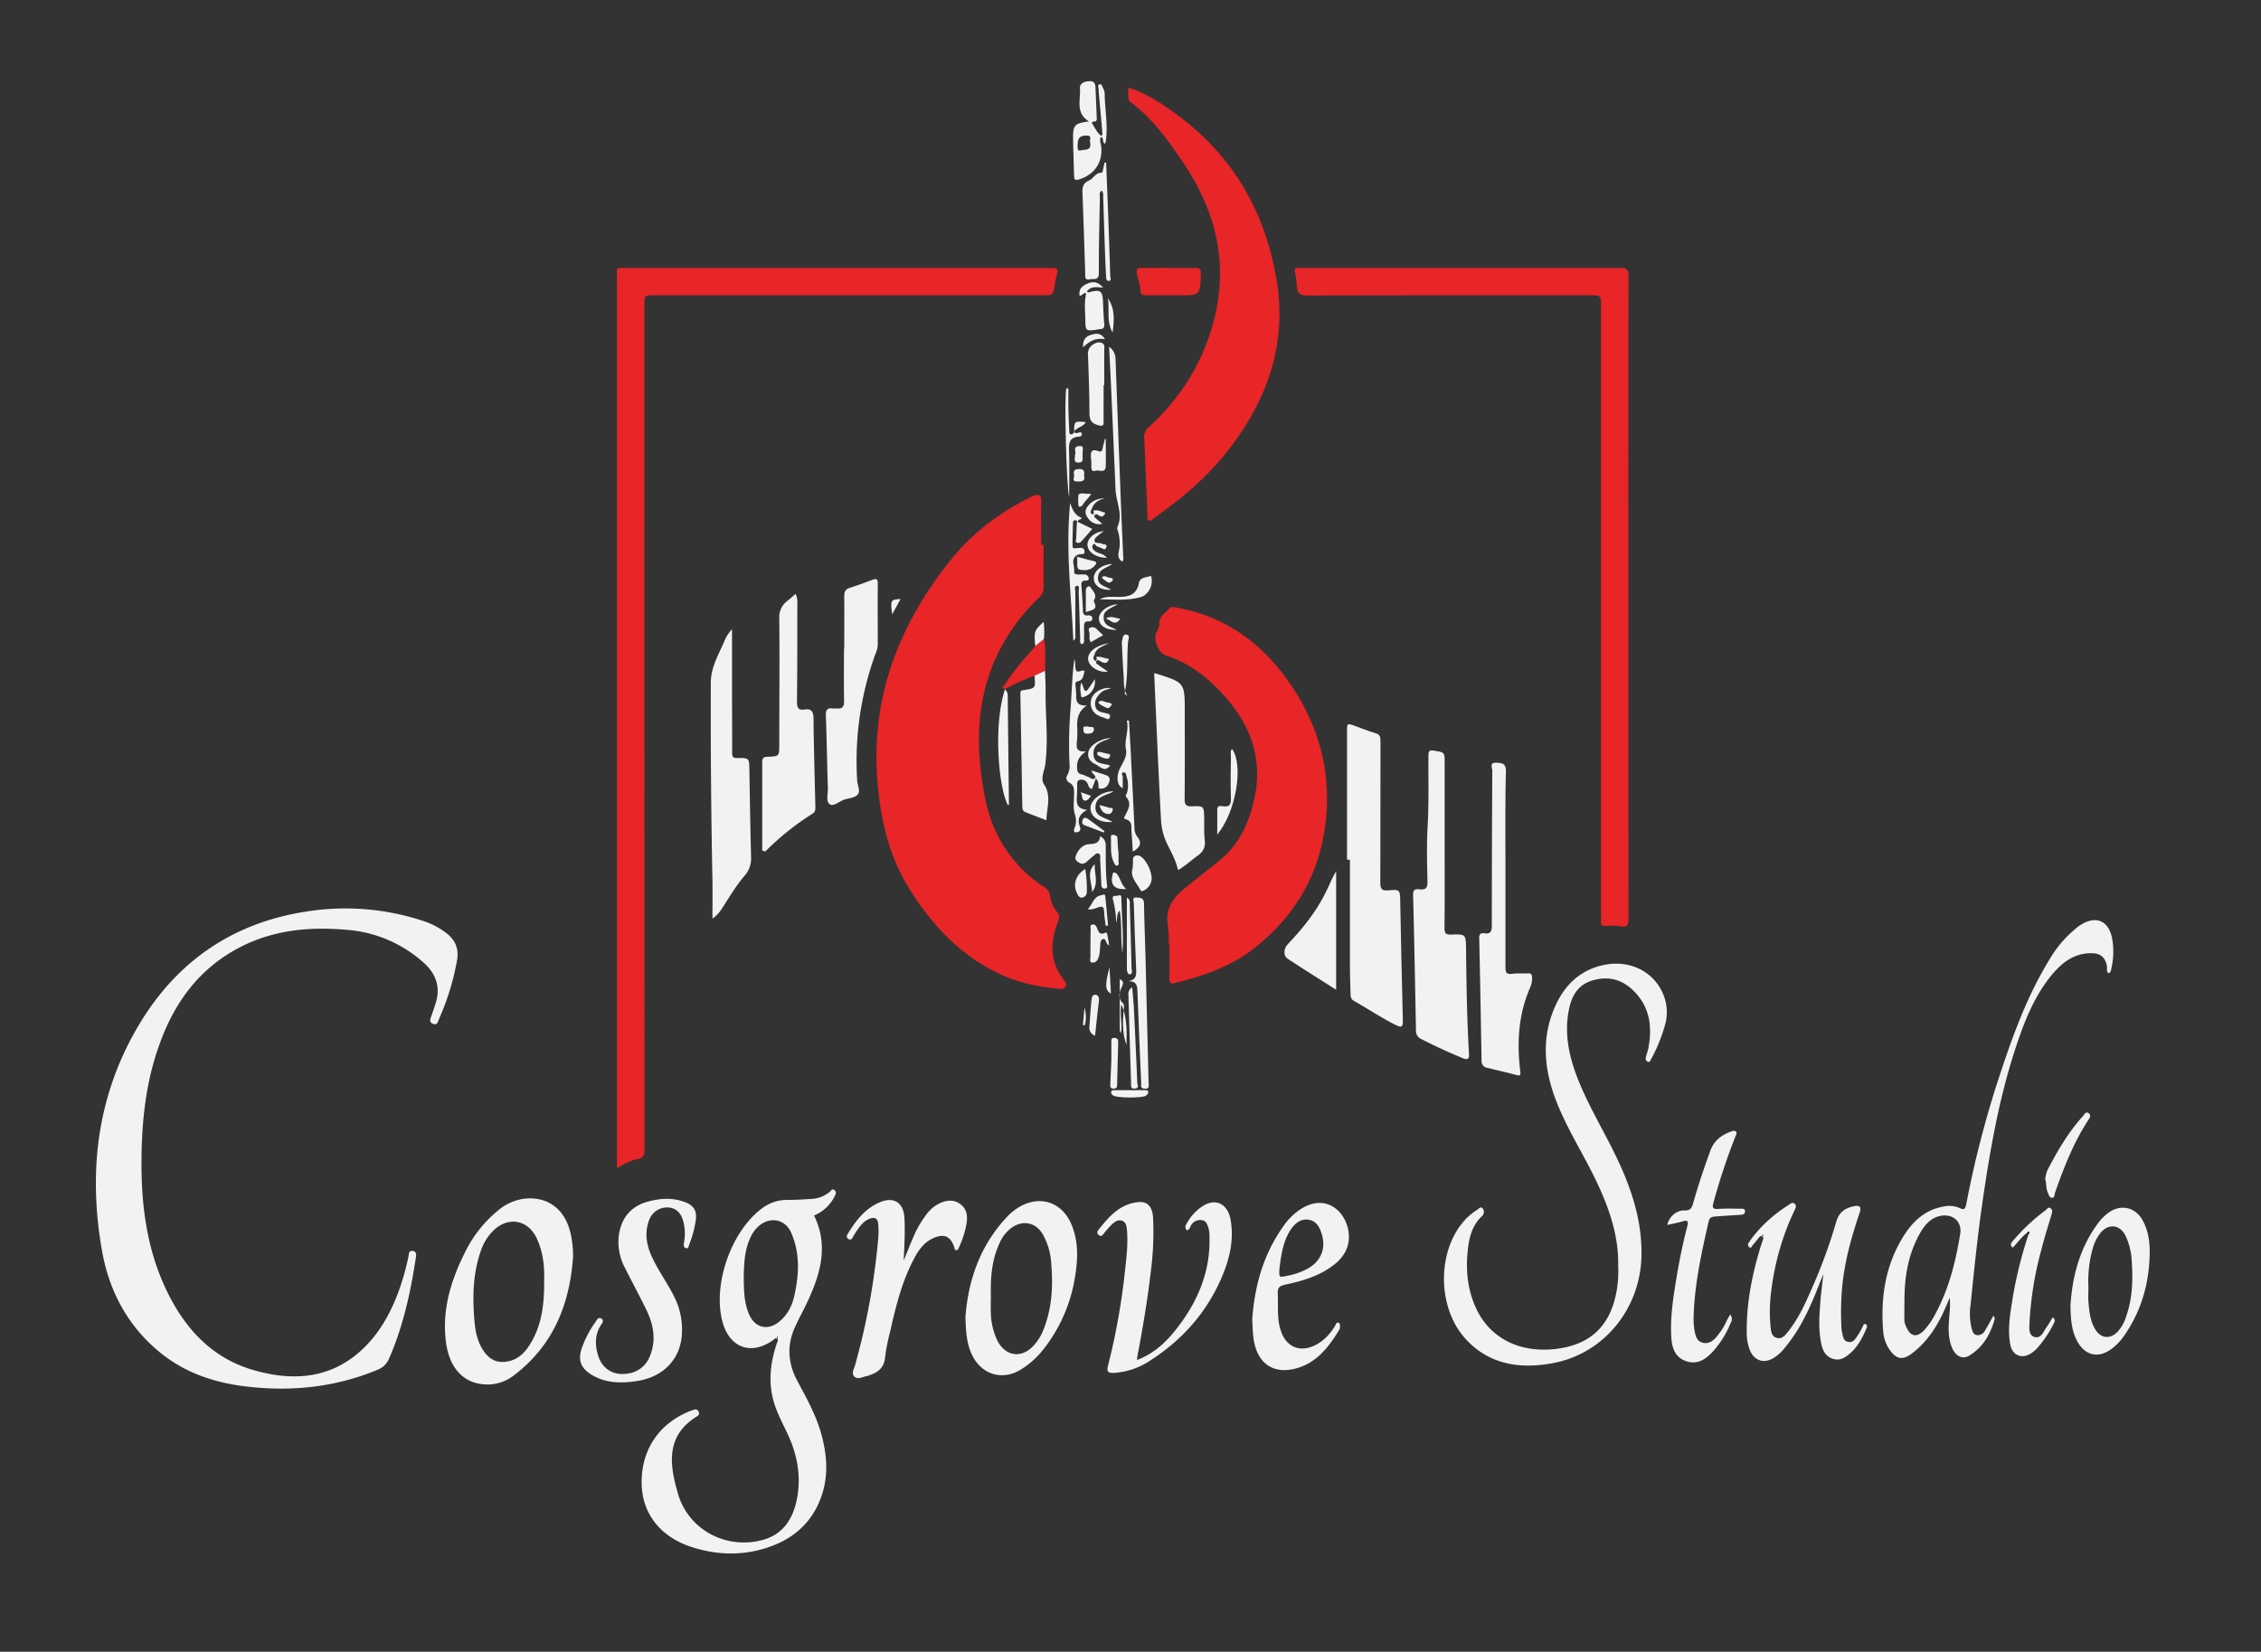 <svg id="Layer_1" data-name="Layer 1" xmlns="http://www.w3.org/2000/svg" viewBox="0 0 964.43 704.71"><rect x="0" y="0" width="964.43" height="704.71" fill="#333333" stroke="none"/><defs><style>.cls-1{fill:#e82527;}.cls-2{fill:#f3f2f2;}.cls-3{fill:#040303;}</style></defs><path class="cls-1" d="M445.15,232.47c0,5.91-.06,11.83,0,17.75a5.67,5.67,0,0,1-1.82,4.6c-21.52,20.76-28.55,46.32-24.8,75.4,1.32,10.26,3.29,20.34,8.78,29.36a56.23,56.23,0,0,0,17.78,18.65,5.25,5.25,0,0,1,2.79,4,13.88,13.88,0,0,0,3.06,6.93c1.06,1.26,1,2.36.41,3.88-3.61,9-3.57,17.71,2.87,25.63a1.66,1.66,0,0,1,.26,2.16c-.71,1.29-1.85,1.12-2.95,1-8.58-.81-17-2.51-24.82-6.16-17.19-8-29.45-21.22-39.2-37.06-8.5-13.8-11.92-29.24-13.22-45.06-3-36.18,9.33-67.56,31.77-95.31,9-11.07,20.28-19.44,33-25.92a13.32,13.32,0,0,1,2.24-.95c1.82-.54,2.87-.19,2.83,2.1-.1,6.32,0,12.64,0,19Z"/><path class="cls-1" d="M263.16,498.32V494.5q0-188.08,0-376.16c0-4.43-.56-4,3.86-4l180.12,0c4.45,0,4.44,0,3.28,4.4a16.6,16.6,0,0,0-.42,2.1c-.68,5.14-.67,5.14-5.76,5.14H279.14c-4.28,0-4.28,0-4.28,4.41q0,180,.06,359.92c0,2.35-.38,3.75-3.05,4.22C269,495,266.39,496.62,263.16,498.32Z"/><path class="cls-1" d="M498.6,402.88a72.93,72.93,0,0,0-.46-8.25c-1.19-7.05,2.37-11.73,7.39-15.79q7.14-5.76,14.32-11.47c8.88-7,13.17-16.79,15.36-27.42,3.31-16-1.6-30-12.17-42.15-7.07-8.15-15.21-14.73-25.65-18.13-3.35-1.09-5.52-6.7-4.11-9.92.48-1.11,1.31-2.31,1.21-3.41-.29-3.41,2.57-4.65,4.22-6.68,1-1.21,2.47-.55,3.74-.32,20.39,3.81,35.8,15.07,47.48,31.85,12.88,18.52,18.32,38.9,15.29,61.42-2.91,21.55-13.38,38.66-30.33,52-10,7.85-21.76,11.81-33.92,14.82-1.79.44-2.18-.32-2.17-1.82,0-4.9,0-9.79,0-14.69Z"/><path class="cls-2" d="M60.35,495.61c-.09,19,2.36,37.47,10.62,54.79,7.79,16.32,19.37,29,37.16,34.13,17.52,5.07,34.23,3.64,47.89-10.28,6.07-6.19,10.26-13.65,13.41-21.71a105.35,105.35,0,0,0,4.79-16.42c.24-1.1.09-2.78,2-2.41,1.46.28,1.35,1.62,1.18,2.74-2.25,14.85-5.42,29.46-11.5,43.29a8.34,8.34,0,0,1-4.64,4.56c-18.25,7.64-37.22,9.56-56.71,7.17-13.29-1.62-25.63-5.8-36.16-14.35-13.93-11.32-21.88-26.35-24.91-43.68-6-34.16-1.93-67,16.3-97.06,15.92-26.25,39.38-42.41,69.86-47.31a105.84,105.84,0,0,1,51.36,4,33,33,0,0,1,8.91,4.66c4.14,3,6,6.82,5,12.17a107.28,107.28,0,0,1-7.6,24.73c-.48,1-.68,3-2.63,2.16s-1-2.29-.57-3.65c.7-2,1.41-4,2-6.1,1.74-6.65-.53-12-5.5-16.41a55.13,55.13,0,0,0-32.59-13.92c-15.7-1.42-31-.05-45.3,7.23-17.63,9-28.39,23.74-34.83,42C62.13,462,60.41,478.7,60.35,495.61Z"/><path class="cls-1" d="M694.58,255.07q0,68.46.06,136.91c0,2.8-.54,3.79-3.48,3.2a24.37,24.37,0,0,0-6.1-.1c-1.56.08-2.32-.32-2.16-2,.1-1.11,0-2.24,0-3.37q0-129.4,0-258.81c0-4.92,0-4.92-4.82-4.92-40.12,0-80.25,0-120.38.09-3.39,0-4.46-1.16-4.55-4.24a34.17,34.17,0,0,0-.81-5.75c-.29-1.44.26-1.86,1.57-1.76.4,0,.81,0,1.22,0q68,0,136,0c2.85,0,3.53.78,3.52,3.57Q694.5,186.46,694.58,255.07Z"/><path class="cls-1" d="M481.32,37.34c7.9,2.59,14.67,7.08,21.2,11.94,23.42,17.44,36.94,40.83,41.9,69.46,4.73,27.27-3.43,50.93-19.78,72.4-8.94,11.73-20,21.15-32,29.61-.79.56-1.62,1.72-2.59,1.28s-.57-1.83-.61-2.8c-.48-10.81-.87-21.62-1.39-32.43a5.2,5.2,0,0,1,1.9-4.5c14.22-13,23.86-28.67,28.31-47.62,5.63-24-.22-45.41-13.62-65.36-6.33-9.42-12.92-18.61-22.13-25.54C481.18,42.77,481.09,41.83,481.32,37.34Z"/><path class="cls-2" d="M347.23,518.58c6.26,12.75,2.78,24.78-2.73,36.64-1.71,3.69-3.72,7.25-5.41,11-3.54,7.77-3,15.42,1,22.9s8.23,15,10.43,23.38c2,7.58,2.74,15.31.73,23-3,11.3-10.11,19.28-20.87,23.63-11.57,4.68-23.57,4.7-35.34.9-13.11-4.23-20.69-13.87-21.29-25.89-.7-14,6.12-25.47,18.63-31.29a32.62,32.62,0,0,1,3.7-1.45,1.49,1.49,0,0,1,1.95,1,1.31,1.31,0,0,1-.64,1.81c-13.61,8.33-11.8,20.78-8.19,33.11,4.48,15.26,20.21,23.68,35.57,19.83,8.79-2.2,13.17-8.51,15-16.83,2.16-10,.43-19.62-3.95-28.84-2.09-4.41-4.41-8.73-5.78-13.46-2.44-8.48-1.41-16.77,1.34-25,.21-.62.88-1.35.07-1.92-.62-.44-1.08.19-1.57.55-9.3,6.79-18.66,3.47-21.69-7.68-4.3-15.78,3.63-38.62,16.8-48.4a17.52,17.52,0,0,1,10.79-3.64c3.37,0,6.74-.18,10.09-.42a13.07,13.07,0,0,0,8.12-3.1c.57-.51,1.09-1.46,2-.62s.53,1.58.08,2.48A17,17,0,0,1,347.23,518.58Zm-30,26.46c.1,5.65.12,11.08,2.49,16.12,2.51,5.34,7.69,6.54,12.37,2.94,3.81-3,5.78-6.89,6.8-11.58,2-9.07,2.38-18-1.45-26.68-2.48-5.62-8.72-6.88-13.51-3a13.82,13.82,0,0,0-3.68,4.82C317.52,533.23,317.36,539.25,317.23,545Zm14.13,25.65.22.21a1.92,1.92,0,0,0,.19-.41s-.13-.13-.19-.2Z"/><path class="cls-2" d="M690.23,540c.32-14-4.81-27.35-11.4-40.29-5.33-10.43-11.54-20.46-15.59-31.49-4.36-11.87-5.54-24.07-1-36.19,3.76-10,10.23-17.61,21.2-20.19C695.5,409,706.64,415,710.1,426a19.78,19.78,0,0,1,.31,10.57,69.49,69.49,0,0,1-6.11,15.28c-.29.58-.59,1.51-1.51,1.11a1.56,1.56,0,0,1-.75-1.86c.29-1.29.8-2.54,1.05-3.83,1.85-9.57.54-18.3-7-25.23-5.16-4.72-11.25-5.68-17.66-3.46-6.25,2.17-8.5,7.63-9.47,13.59-1.78,10.86,1,21,5.2,30.92,5,11.75,11.79,22.58,17,34.19,5.55,12.3,9.31,25,9,38.67-.49,22.23-15.83,41.48-37.61,45.58-13.74,2.59-27,.94-37.24-10.12-12.3-13.27-12.51-37.43-.64-50.72a25.13,25.13,0,0,1,5.37-4.5c.72-.45,1.55-1.62,2.34-.68a2.35,2.35,0,0,1-.25,3.33c-3.44,3.24-5,7.43-5.71,11.92-1.39,9.44-.85,18.75,3.27,27.55,5.92,12.65,18.51,18.88,33.46,17.25,13.21-1.44,22-7.85,25.55-20.88A46.82,46.82,0,0,0,690.23,540Z"/><path class="cls-2" d="M574.58,366.79V312c0-3.52,0-3.52,3.43-2.28,2.87,1,5.69,2.24,8.62,3.05,1.9.53,2.23,1.51,2.22,3.27-.05,20.11,0,40.22-.08,60.33,0,2.61.35,3.77,3.41,3.49,5-.46,5-.23,5.09,4.72.35,16.94.65,33.87,1.12,50.81.08,2.84-.62,3.1-3,1.94-6.24-3.08-12-7-18-10.4-1.21-.68-1.28-1.77-1.31-2.88-.12-4.08-.26-8.16-.27-12.24q0-22.5,0-45Z"/><path class="cls-2" d="M850.33,561.23c.34.83.6,1.13.54,1.35-1.78,6.6-5,12.28-11,15.84-2.84,1.68-5.81.05-7.25-3.46-1.89-4.61-1.47-9.4-1.09-14.19a35.61,35.61,0,0,0,.14-7.1c-.91,2.07-1.77,4.16-2.72,6.21-3.23,6.94-7.45,13.12-13.67,17.74-3.69,2.73-6.36,2.26-9.05-1.47a15.71,15.71,0,0,1-2.94-7.95c-1.19-14.45.84-28.32,8.68-40.83,3.94-6.28,9.13-11.2,16.88-12.58a11,11,0,0,1,6.9.55c2.35,1.16,2.58.16,3-1.82a436.55,436.55,0,0,1,13.42-52.34c5.86-17.92,12.12-35.7,22.08-51.88a48.64,48.64,0,0,1,11.48-13.39c.25-.19.45-.43.69-.6,7.47-5.33,13.52-2.72,14.72,6.37a31.88,31.88,0,0,1-.49,11.27c-.19.82-.2,1.81-1.17,2.3-1.16-.81-.62-1.94-.75-2.86-.55-3.7-2.58-5.63-6.36-5.71-7.69-.16-13,4.13-17.54,9.67-7,8.68-11.12,18.93-14.62,29.4C852.71,468,848.78,491,845.45,514.09c-2,14.12-3.46,28.32-4.89,42.52a26.33,26.33,0,0,0,.41,10c.37,1.27.64,2.72,2.23,3a3.46,3.46,0,0,0,3.52-2C847.92,565.69,849,563.66,850.33,561.23Zm-38-5.86c0,2.75-.07,5.5,0,8.24a8.15,8.15,0,0,0,.84,2.6c1.7,4,4.44,4.57,7.48,1.41a31,31,0,0,0,4.7-6.75c5.92-10.76,8.82-22.48,10.78-34.47.81-5-2.87-8.47-7.88-7.75-4.63.67-7.25,3.94-9.35,7.62C813.84,535.27,812.28,545.17,812.35,555.37Z"/><path class="cls-2" d="M616.21,360.06c0,11.95.07,23.9-.06,35.84,0,2.32.56,2.91,2.88,2.82,6.22-.23,6.24-.11,6.31,6.29.16,14.8.39,29.6,1.25,44.38.13,2.26-.29,3-2.63,2.06-6.05-2.47-12-5.23-17.77-8.18a3.74,3.74,0,0,1-2.21-3.66c-.36-19.29-.73-38.58-1.22-57.87-.06-2.39,1.21-2.52,2.82-2.32,2.7.32,3.38-.74,3.32-3.4-.19-7.76-.39-15.54.05-23.28.59-10.19.26-20.38.36-30.58,0-1.86.59-2.19,2.3-1.91,4.59.74,4.6.68,4.6,5.2Z"/><path class="cls-2" d="M244.44,536.16c-1.39,20.14-8.33,37.59-24.83,50.31a18.6,18.6,0,0,1-10,4.14c-10.53.76-17.68-5.7-19.33-17.66-1.91-13.9,2-26.64,8.16-38.85a53.18,53.18,0,0,1,13.71-17.42A21.86,21.86,0,0,1,223,511.5c10.76-1.49,18.61,4.63,20.66,16.06A43.82,43.82,0,0,1,244.44,536.16Zm-12.33,10.31c.18-5.88-.36-12.34-3.28-18.38-3.73-7.71-12-9.17-18.23-3.22a22.24,22.24,0,0,0-5.57,9c-3.35,9.65-3.49,19.6-2.66,29.62.39,4.6,1.29,9.1,4,13,2.5,3.59,5.75,5.23,10.25,4.34,5.17-1,8-4.63,10.34-8.8C231.25,564.31,232.18,555.83,232.11,546.47Z"/><path class="cls-2" d="M485,580.23c7.55-2.87,12.77-8,17.27-13.86,8.7-11.28,14-23.84,13.64-38.38a13.19,13.19,0,0,0-.57-4.53c-.53-1.37-1-2.7-2.75-2.89a4.4,4.4,0,0,0-4.28,1.8c-.65.84-.72,2.17-2,2.55a2,2,0,0,1-.19-2.77,20.2,20.2,0,0,1,7.46-7.93c5.45-3.07,10.25-.33,11.37,6.4,1.4,8.34-.41,16.23-3.62,23.86-6.58,15.65-17.43,27.69-31.74,36.63a31.25,31.25,0,0,1-13.82,4.58c-3.27.29-3.9-.38-3-3.65a283.93,283.93,0,0,0,7.07-39.69c.62-5.57,1.33-11.16.91-16.78-.14-1.81-.11-4-2.11-4.73s-3.5.75-4.82,2a41.33,41.33,0,0,0-3,3.46c-.53.62-1,1.44-2,.72a1.39,1.39,0,0,1-.38-2.13c4.42-5.71,9.1-11.13,16.89-12,4-.47,6.22,1.74,6.51,6.61a128.92,128.92,0,0,1-.88,22.3c-1.41,12.36-3.47,24.62-5.81,36.84C485.05,579,485.06,579.38,485,580.23Z"/><path class="cls-2" d="M777.77,543.47c-2.68,6.68-4.87,12.59-7.8,18.18a70.75,70.75,0,0,1-9,13.8,19.24,19.24,0,0,1-4.57,4c-4,2.37-7.95,1.1-9.86-3.09a20.82,20.82,0,0,1-1.46-8.68c-.07-12.14,2.31-23.89,5.8-35.45.32-1.07.71-2.12,1.07-3.19.18-.57.45-1.2-.29-1.58s-1.11.22-1.49.67c-.85,1-1.64,2.08-2.52,3.07-.4.45-.61,1.57-1.54.87a1.37,1.37,0,0,1-.1-2c.39-.59.77-1.2,1.2-1.76a58.07,58.07,0,0,1,15.55-14.09c.81-.51,1.61-1.6,2.69-.7s.39,2-.08,3a111.58,111.58,0,0,0-9.84,34.2,66.81,66.81,0,0,0-.32,15c.22,2,.26,4.38,2.63,5.07s3.75-1.27,5-2.84c4.6-5.81,7.54-12.55,10.46-19.28a226,226,0,0,0,10-27.56c1.18-4.08,3.91-5.77,7.61-6.51,2.45-.5,3.14.38,2.32,2.81-3.64,10.74-6.65,21.61-7.57,33a126,126,0,0,0-.23,15.3,10.12,10.12,0,0,0,.21,2.13c.46,1.82.36,4.26,2.71,4.67s3.3-1.67,4.37-3.25c.68-1,1.18-2.14,1.78-3.19.32-.55.39-1.64,1.4-1.05.75.44.46,1.22.16,1.92-1.67,3.86-3.58,7.56-6.82,10.38-2.12,1.85-4.35,3.39-7.44,2.39-3.31-1.08-4.42-3.79-5-6.74-1.07-5.35-.85-10.78-.42-16.17C776.63,552.67,777.21,548.54,777.77,543.47ZM751.7,527l.22.39c.06-.07.2-.15.19-.2a2.5,2.5,0,0,0-.19-.41Z"/><path class="cls-2" d="M642.15,370.64c0,14,0,28,0,42,0,2.23.42,3.14,2.85,2.82,2.21-.29,4.48-.09,6.73-.18,1.3-.05,1.8.4,1.77,1.76a9.46,9.46,0,0,1-.63,3.87c-5.17,11.53-5.9,23.63-4.42,36,.21,1.74.15,2.2-1.71,1.71-4-1.08-8.11-2-12.17-3a2.92,2.92,0,0,1-2.61-3.15q-.43-26.18-1-52.35c0-1.75.73-2.15,2.18-1.94,2.59.39,3.2-.75,3.2-3.24q0-33.09.2-66.16c0-1.18-1.4-3.56,1.81-3.37,2.43.14,4,.28,4,3.62C642,342.87,642.15,356.76,642.15,370.64Z"/><path class="cls-2" d="M411.81,561.94c1.11-15.19,6-30.4,17.79-42.83a23.4,23.4,0,0,1,5.76-4.5c8.6-4.67,17.53-1.6,21.51,7.42,3.27,7.4,2.92,15.18,1.66,22.86a66.42,66.42,0,0,1-13.24,30.51,36.16,36.16,0,0,1-10.21,9.11c-7.38,4.36-15.71,2.09-19.89-5.37C412.46,574.26,412,568.92,411.81,561.94Zm10.84-9c0,2.45-.13,4.91,0,7.35a29.17,29.17,0,0,0,2.85,11.8c3.44,6.61,10.21,7.55,15.28,2.11a21.88,21.88,0,0,0,4.35-7c3.63-9.14,4.1-18.65,3.25-28.3a28.1,28.1,0,0,0-3.7-12.5c-2.9-4.75-8-5.9-12.67-2.94a15.5,15.5,0,0,0-5.57,6.76C423,537.42,422.49,545.12,422.65,552.92Z"/><path class="cls-2" d="M312.25,268.48c0,8.94,0,17.17,0,25.4,0,9.08.08,18.16.05,27.23,0,1.6.22,2.34,2.13,2.3,5.16-.1,5.13,0,5.22,5.11.21,12.33.39,24.67.72,37a11.15,11.15,0,0,1-2.76,8.1c-3.81,4.4-6.67,9.49-9.89,14.32a14.23,14.23,0,0,1-3.82,4c0-5.34.09-10.68,0-16q-.86-42.36-.7-84.74c0-6.22,3.15-11.72,5.63-17.28A15.6,15.6,0,0,1,312.25,268.48Z"/><path class="cls-2" d="M325.13,362.9c0-12.62,0-25.24,0-37.85,0-1.92.87-2.11,2.39-2.18,4.88-.21,4.87-.26,4.88-5.17,0-18,.19-35.91,0-53.87a8.52,8.52,0,0,1,3.52-7.51c1.12-.87,2.14-1.85,3.4-2.95a7.74,7.74,0,0,1,.78,4.2c0,13.88,0,27.75-.15,41.62,0,2.44.31,3.95,3.22,3.51s3.8.84,3.83,3.76c.13,12.44.5,24.88.79,37.32,0,1.24.16,2.5-1.09,3.29a114.53,114.53,0,0,0-20.23,16.17Z"/><path class="cls-2" d="M385.47,537.84c1.31-3.26,2.6-6.54,4-9.79a44.25,44.25,0,0,1,5.76-10,15.21,15.21,0,0,1,5.57-4.67c2.92-1.36,6-1.71,8.73.27s3.21,4.75,2.83,7.89A40.55,40.55,0,0,1,409,532.28c-.22.53-.45,1.23-1.24,1.08-.61-.12-.54-.75-.7-1.22-1.63-4.82-4.46-6-9.16-3.81-3.71,1.73-6,4.88-7.82,8.31-5.39,10-8,20.86-10.46,31.78a83.73,83.73,0,0,0-2.11,10.8c-.39,4.27-2.93,6.23-6.53,7.46a8.7,8.7,0,0,1-1.45.46c-1.66.27-3.47,1.55-5,.25s-.28-3.26.17-4.84a297.94,297.94,0,0,0,9.9-54,37.2,37.2,0,0,0,0-6.42c-.18-2.17-1.39-3-3.61-2.19-2.47.91-3.89,2.89-5.34,4.85a31,31,0,0,0-1.9,3.13c-.39.68-.88,1.19-1.71.76a1.33,1.33,0,0,1-.55-2.06c3.61-5.92,7.73-11.41,14.48-13.94,5.56-2.09,9.43.67,9.8,6.73S385.74,531.62,385.47,537.84Z"/><path class="cls-2" d="M290.91,567.72c0,11.42-7.42,19.81-19.59,21.54-5.94.84-11.81.91-17.34-1.84-6.43-3.21-8-7.21-5.26-13.71a42.33,42.33,0,0,1,5.25-9.64c.6-.77,1.13-2.36,2.51-1.53s.34,2-.23,2.89c-2.59,4.14-2.47,8.55-1.09,13,1.51,4.82,5.26,7.64,9.87,7.76,5.73.16,10.2-2.55,12.28-7.82,2.6-6.59,1.49-13.07-1.46-19.23s-6.34-12.31-9.42-18.51a23.16,23.16,0,0,1-2.4-14c1.14-7.31,5.36-12.2,12.67-14.08,5.12-1.33,10.29-1.63,15.35.27,4.06,1.52,5.36,3.87,4.68,8.08a45.47,45.47,0,0,1-2.72,10c-.28.69-.25,1.9-1.38,1.63s-1-1.31-.89-2.27a21,21,0,0,0-.26-9.1c-1-3.79-3.26-5.84-6.43-6a8.06,8.06,0,0,0-8,5c-2.15,5.23-1.46,10.41.75,15.44,2.64,6,6.55,11.27,9.51,17.09A30.74,30.74,0,0,1,290.91,567.72Z"/><path class="cls-2" d="M360.12,276.75c0-7.45.06-14.9,0-22.34,0-1.88.42-3,2.35-3.62,3.29-1,6.52-2.27,9.77-3.45,1.47-.54,2.18-.41,2.17,1.48-.06,8.77,0,17.55,0,26.32a11.81,11.81,0,0,1-1.09,4.1A134.05,134.05,0,0,0,365.63,333c.11,2,1.46,4.49.28,5.92s-3.62,1.58-5.55,2.16c-2.22.67-4.79,3.12-6.35,2.11-1.83-1.19-.8-4.51-.88-6.89-.35-10.39-.47-20.79-.86-31.18-.09-2.4.75-3.13,2.93-2.87.5.06,1,0,1.53,0,2.45.3,3.38-.63,3.32-3.22-.15-7.44-.05-14.89-.05-22.33Z"/><path class="cls-2" d="M534.14,562.93c1.06-14.95,5-28.24,13.44-40a26.26,26.26,0,0,1,7.68-7.35c10.26-6.27,18.46,1,19.88,9.45,1,6-1.31,10.78-6,14.47-6.16,4.87-13.52,7-21,8.6-2.31.51-3.23,1.27-3.11,3.69.29,5.67-.54,11.42,1.66,16.91,2.35,5.89,7.51,8.09,13.38,5.62,4.22-1.78,7.15-4.95,9.48-8.78.34-.55.46-1.58,1.43-1.18.78.32.55,1.22.57,1.91a1.68,1.68,0,0,1-.19.89c-4.45,7.35-9.54,14.14-18.31,16.6-9.92,2.78-16.84-2.07-18.35-12.62C534.3,568.21,534.29,565.24,534.14,562.93Zm11.61-21.77c-.19,3.8-.18,3.83,2.59,3.3a31.59,31.59,0,0,0,9.22-3.07c5.75-3.1,8.09-8.47,6.31-14.64-.87-3-2.25-5.9-5.79-6.38-3.26-.45-5.56,1.47-7.37,4a16.26,16.26,0,0,0-1.25,2.09C546.92,531.33,546.36,536.7,545.75,541.16Z"/><path class="cls-2" d="M738,560.8a3,3,0,0,1,.28,3.51,42,42,0,0,1-7.53,12.18c-3.19,3.5-6.88,6-11.86,4.11-4.6-1.74-5.73-5.84-6-10.16-.52-8.51.84-16.88,2.21-25.24,1.23-7.45,2.74-14.83,4.64-22.13.53-2,.1-2.65-2-2s-4.29,1-6.54,1.55c.68-3.46,3.87-6.32,7.34-6.2,2.4.09,3.08-1,3.65-3,2.13-7.54,4.62-15,7.3-22.35,1.54-4.23,4.5-6.65,8.48-8.16.85-.32,1.89-.84,2.55-.05.52.62-.09,1.53-.4,2.29A276.19,276.19,0,0,0,730.89,513c-.72,2.47-.13,2.94,2.27,2.76,3-.23,6.12-.08,9.18-.07.9,0,2.06-.17,2,1.22-.07,1.15-1,1.33-2,1.38-3.46.21-6.92.43-10.38.68-1.43.11-2.69.22-3.13,2.15-3.13,13.62-6.12,27.25-6.43,41.3a28,28,0,0,0,.51,5.77c.37,2,1,4.06,3.36,4.67s4.16-.57,5.66-2.22a29.45,29.45,0,0,0,4.49-6.9C736.81,562.84,737.33,562,738,560.8Z"/><path class="cls-2" d="M492.31,287.17c1,.28,1.56.43,2.13.62,10.53,3.34,10.92,3.85,10.92,14.68,0,12.76.06,25.51-.06,38.27,0,2.47.48,3.38,3.14,3.27,5.1-.21,5.11-.05,5.2,5.06.06,3.17-.12,6.36.25,9.48s-.82,4.95-3.16,6.62c-2.72,1.92-5.14,4.26-8.21,6.06-1-4.19-2.95-7.71-4.75-11.35a26.84,26.84,0,0,1-2.55-10.26C494.1,329,493.26,308.26,492.31,287.17Z"/><path class="cls-2" d="M883.16,556.93c.74-11.74,3.69-24.18,11.72-35a20.07,20.07,0,0,1,5-4.87c5-3.33,10.86-1.93,13.87,3.26,2.71,4.68,3.31,9.78,3.19,15-.29,12.65-3.71,24.3-11,34.72a23.86,23.86,0,0,1-5.55,5.66c-5.38,3.87-10.93,2.59-14.19-3.22C883.72,568.12,883.25,563.27,883.16,556.93Zm7.66-7.76c0,2-.14,4.09,0,6.11.32,4,.68,7.93,2.69,11.51,2.45,4.35,6.64,4.83,10,1.11a16.87,16.87,0,0,0,3.15-5.54c2.9-7.81,3.23-15.91,2.64-24.1a28.21,28.21,0,0,0-2.72-11.2c-2.43-4.68-7.29-5.16-10.65-1a18.88,18.88,0,0,0-3.34,6.82A51.78,51.78,0,0,0,890.82,549.17Z"/><path class="cls-2" d="M445.74,286.1c.09,2.74.29,5.49.25,8.24-.13,10.06,1.11,20.12.06,30.18a19,19,0,0,1-.6,3.58c-.65,2.17-1.32,4.75-.11,6.57,3.26,4.89,1.14,9.92,1,15.28-3.09-1.19-6.08-2.31-9-3.48-1.15-.45-1.26-1.47-1.28-2.53q-.4-23.85-.82-47.68c0-.93-.13-1.65,1.3-1.84,5.19-.7,5.18-.78,4.72-6.2Z"/><path class="cls-2" d="M864.71,525.92c-2.44,1.72-4.05,4.25-6.19,6.39-1.55-1.34-.4-2.31.41-3.27a82.51,82.51,0,0,1,13.6-12.68c.62-.47,1.21-1.71,2.27-.79.77.67.6,1.57.3,2.54-1.46,4.86-3,9.73-4.24,14.65a145.64,145.64,0,0,0-5.17,31.58c-.08,2.27-.51,5.33,2.19,6.08s3.74-2.24,5-4.08c1-1.37,1.79-2.85,2.69-4.3,1.44,1,.78,2,.32,2.86a47.64,47.64,0,0,1-7,10.36,13.13,13.13,0,0,1-2.83,2.31c-3.85,2.29-7.69.58-8.55-3.84-1.32-6.75,0-13.4,1-20a179.56,179.56,0,0,1,6.8-27.21c.19-.36.39-.75,0-1C865.28,525.4,864.93,525.75,864.71,525.92Z"/><path class="cls-2" d="M569.93,371.66v50.6C563,417.84,556,413.51,549.2,409c-1.87-1.23-1.69-4.29.07-6.14,6.06-6.36,11.57-13.11,15.64-21C566.64,378.58,567.93,375.07,569.93,371.66Z"/><path class="cls-2" d="M471.83,69.41c.3,7.82.63,15.64.91,23.46q.45,12.39.83,24.79c0,.78.72,2.14-.67,2.19-1.13.05-1.06-1.44-1.11-2.2-.3-5.1-.45-10.2-.63-15.3-.22-6.22-.4-12.44-.6-18.67a3.14,3.14,0,0,0-.6-2.37c-1.25.87-.79,2.07-.81,3-.2,10.71-.49,21.43-.43,32.15,0,3.38-2.19,2.36-3.82,2.7-2.43.51-1.95-1.27-2-2.62-.38-11.42-.72-22.84-1.18-34.26-.1-2.39.34-4.26,2.71-5.21,2-.81,2.83-3.53,5.59-3.38.31,0,.77-2.87,1.16-4.41Z"/><path class="cls-2" d="M471.29,61.38c-1.31-.89-.25-2.28-1.64-3-.77,1.26-.2,2.49,0,3.68,1,6.92-2.64,12.39-9.34,14.48-1.71.53-2.15.12-2.17-1.56-.1-5.2-.35-10.4-.42-15.6-.09-6,.61-6.78,6.79-7.58-5.89-3.53-3.5-9.29-3.86-14.17-.16-2.17,2.16-3,4.28-3,2.38,0,2.31,1.86,2.38,3.51.17,3.87.35,7.74.47,11.62,0,.9.43,2.19-1.31,2.11-.42,0-.87.37-.63.77,1.07,1.72,2,3.7,3.45,5,1,.87,1-.7.9-1.38-.42-5-.9-9.95-1.35-14.93a31.6,31.6,0,0,1-.23-3.36c0-.71-.68-1.86.53-2,.93-.13,1,1.09,1.41,1.75.89,1.39.62,3,.7,4.47.31,6,1.29,12,.44,18A11.09,11.09,0,0,1,471.29,61.38Zm-6.38-1.09c-.24-.52,1.21-2.53-1.49-2.45-3,.08-3.76,1-3.76,4.81,0,1.1.13,1.85,1.46,1.5C463,63.68,465.86,64.44,464.91,60.29Z"/><path class="cls-2" d="M481.33,418.59c3.61-.62,3.39-2.89,3.29-5.34-.41-9.28-.71-18.57-1-27.85,0-.9-.91-2.62,1-2.48,1.37.1,3.32-.13,3.36,2.47.08,7.14.42,14.28.6,21.42q.7,27.56,1.35,55.09c0,1.17.64,2.76-1.73,2.58-1.9-.13-1.38-1.43-1.42-2.4-.57-12.95-1.14-25.9-1.59-38.86C485.12,420.72,485,418.62,481.33,418.59Z"/><path class="cls-1" d="M498.79,114.32c3.66,0,7.33.12,11,0,2.13-.1,2.53.76,2.45,2.67-.35,9-.31,9-9.33,9-4.68,0-9.36,0-14,0-1.61,0-2.49-.41-2.47-2.18,0-2.48-1.15-4.73-1.54-7.14-.26-1.6.16-2.45,2-2.4,4,.1,7.94,0,11.9,0Z"/><path class="cls-2" d="M462.67,286.31c-.63,1.74-.49,3.92-3,4.37-.89.16-1,.9-.93,1.67a36.05,36.05,0,0,1,.31,4.26c-.1,2.65.47,4.63,4.53,4.36-3.88,2.7-4.28,6-4.08,9.55a41.55,41.55,0,0,1-.17,6.11c-.21,2.31-.19,4.31,3.94,3.91-2.81,2-3.9,3.91-3.85,6.51,0,1.7.12,3,2.11,3.36.78.15,1.49.67,2.26.9,1.11.32,2.42,1.74,3.26.68s-1.32-1.74-1.46-3.27c2.22.72,4.35,1.3,6.4,2.09,1.87.73,1.42,2.3.84,3.62a3.54,3.54,0,0,1-3.78,2c-.57,0-.49-.78-.5-1.28a4,4,0,0,0-1.12-3.06c-.56,1.57-1.09,3-1.62,4.5-1.63-.22-1.48-1.81-2.16-2.72a2.76,2.76,0,0,0-2.9-1.19c-1.41.25-1.26,1.37-1.28,2.39,0,1.32,0,2.65-.08,4-.22,3-.58,6.06,4.39,6.42-3.47,1.85-4.28,4.08-3.21,7,.76,2.1-.38,2.68-2.24,2.59-.55-1.09.17-2,.41-2.94a8.9,8.9,0,0,0-.31-4.91c-.76-2.61-.33-5.59-.28-8.41,0-2,.1-3.8-2.05-4.93a2.19,2.19,0,0,1-.82-3.21,8.25,8.25,0,0,0,.9-5,188.43,188.43,0,0,1,.35-21.94c.67-7.66.68-15.4,1.77-22.46.48.9.19,2.45.47,3.91C459.26,288,461.24,285.33,462.67,286.31Z"/><path class="cls-2" d="M459.43,237.45c-.16-.13-.42-.4-.45-.38-2.3,1.94-.47,4.43-.81,6.64-.22,1.41,1.16,1.38,2.19,1.41a18,18,0,0,1,2.44,0,1.76,1.76,0,0,1,1.6,1.61c.07,1.11-.9.94-1.52,1-1.68,0-1.65,1.13-1.57,2.32.22,3.46.48,6.92.6,10.38,0,1.54.57,2.28,2.18,2.13.86-.08,1.68.07,1.81,1.15s-.59,1.46-1.51,1.39c-1.76-.14-2,.93-2,2.3,0,1.64.1,3.27,0,4.9,0,.94.36,2.13-1,2.57-1-.75-.6-1.86-.64-2.81-.23-6.53-.38-13.06-.66-19.58,0-.88.58-2.59-.66-2.54-1.43.06-.73,1.79-.74,2.76,0,6,0,12,0,18.07,0,.87.25,1.81-.86,2.57-.84-19.29-3.37-38.51-1.35-58.75,1,2.94,1.87,4.91,4.35,6.12,1.82.89-1.46.59-1,2l6.1,2.94c-1.55,1.77-3,3.52-4.58,5.22a1.77,1.77,0,0,1-1.91.67c-1-.36-.38-1.22-.36-1.87.05-2.14.16-4.28.24-6.42,0-.43.51-1-.29-1.2s-1.31.07-1.34.81c-.12,3.36-.24,6.73-.19,10.09,0,1.48,1.35.84,2.13.86,1.19,0,2.69-.5,2.95,1.26.29,2-1.49,1.08-2.36,1.47-.44.2-1.36,0-.92,1Z"/><path class="cls-2" d="M470.75,164.32c0,5.1-.05,10.19,0,15.28,0,1.85-.17,2.44-2.35,1.8-2.85-.82-3.7-2.2-3.7-5.13,0-8.25-.33-16.5-.62-24.74a4.6,4.6,0,0,1,2-4.45c1.25-.81,2.66-1.37,4-.73s.93,2.12.93,3.3c0,4.89,0,9.78,0,14.67Z"/><path class="cls-2" d="M473.09,147.92a6.5,6.5,0,0,1,2.74,5.25q1.14,31.34,2.34,62.66c.27,6.91.62,13.82.89,20.73,0,1,.38,2-.3,3.05-1.79-1-1.91-2.54-1.56-4.2a17.27,17.27,0,0,0-.4-9c-.15-.48-.38-1.11-.2-1.49,2.56-5.48-.53-10.67-.76-16q-.91-21.39-1.86-42.77C473.71,160.21,473.41,154.33,473.09,147.92Z"/><path class="cls-2" d="M872.38,503a15.6,15.6,0,0,1,.93-3.72c4.28-8.24,8.94-16.25,15.23-23.17.61-.67,1.14-2.06,2.36-1.18s.49,2-.14,2.95c-6.33,9.61-10.39,20.24-14.21,31-.27.76-.06,2.16-1.23,2.14s-1.39-1.28-1.82-2.2C872.65,507,873,505,872.38,503Z"/><path class="cls-2" d="M428.54,294.05a3.34,3.34,0,0,1,1.32,2.53c.12,15.21.32,30.42.49,45.63,0,.46.21,1-.39,1.34-3.93-7-6.42-33.89-1.27-49.54Z"/><path class="cls-2" d="M483.2,363.35c-.19-3-.33-5.73-.56-8.46-.18-2.11.61-4.65-2.63-5.41-.95-.22-.25-1.19.05-1.79,1.23-2.47,2.73-4.91.38-7.59-.6-.68.13-1.35.32-2a11.77,11.77,0,0,0-.26-6.93c-.2-.64-.2-1.92-1.38-1.6s-.21,1.18-.22,1.81c0,1.61,0,3.23,0,4.87-2.58-1.07-2.58-4.89-1.62-7.41,1.11-2.94,3.66-5.57,3-9.11-.82-4.18,1.43-8.13.35-12.32h.94c.35,6.2.72,12.39,1,18.58q.7,13.61,1.34,27.2a6.17,6.17,0,0,0,1.15,3.74C487.32,359.7,486.28,361.54,483.2,363.35Z"/><path class="cls-2" d="M470.53,122.74c-2.83-.27-5.24-.71-6.91,1.63.28.22.46.44.57.41,5.33-1.47,6.13-.89,6.32,4.48.11,3,.24,5.91.51,8.85.13,1.52-.26,2.33-1.88,2.3a5.8,5.8,0,0,0-.89.17c-5.17.77-5.22.77-5.31-4.43-.05-3.34-.49-6.68.22-10.05.36-1.67-.66-1.07-1.42-.48-.3.23-.65.38-1.19.7-.65-3.23,1.38-4.48,3.51-5.41S468.5,120.23,470.53,122.74Z"/><path class="cls-1" d="M428.54,294.05l.15,0c-2-.68-.42-1.57,0-2.16a106,106,0,0,1,10.77-13.67c.77-.81,1.44-1.71,2.16-2.57l3.68-3c.85,4.47.51,9,.46,13.49l-4.48,2.12A97.36,97.36,0,0,0,428.54,294.05Z"/><path class="cls-2" d="M456.06,212c-1.2-3.85-2.19-43.55-1.19-46.27l.85,0c0,2.9-.05,5.79,0,8.69.07,3.25.23,6.51.39,9.76,0,.55.07,1.32,1,1.07.56-.15,1.05-.29,1.06-1.15.05-4.48.09-4.49,5-4-1,1.7-2.79,2-4,3-.38.3-1,.43-.85,1.08.21.86.86.64,1.44.47s1.51-.56,1.7.48-.82,1.11-1.45,1.16c-4,.38-4.15,2.93-4,6.21C456.24,198.89,456.06,205.36,456.06,212Z"/><path class="cls-2" d="M469.25,356.76a4.13,4.13,0,0,1,2.38,4.15c.07,5.4-.05,10.8.5,16.18.07.76.61,2-1,2-1.29,0-1.32-1.06-1.36-2-.18-3.56-.3-7.12-.5-10.68,0-.76.3-1.77-.59-2.21-1.07-.54-1.64.55-2.32,1-1.06.77-2,1.76-3,2.61-1.34,1.13-2.61.72-3.82-.28s-.88-2-.29-3.24c1.11-2.27,2.77-3.91,5.28-4.14C466.93,360,469,359.82,469.25,356.76Z"/><path class="cls-2" d="M519.21,356.07c0-3.77.08-7.12,0-10.46-.07-2.06,1.29-1.8,2.42-1.63,2.88.43,3.52-.8,3.42-3.51-.21-5.9-.09-11.8,0-17.71,0-1.07-.37-2.24.49-3.22C530.53,326.45,527.26,346.41,519.21,356.07Z"/><path class="cls-2" d="M482.94,421.2c.27,3.37.6,6.43.75,9.51q.78,15.56,1.41,31.12c0,.86,1,2.39-1,2.6s-1.6-1.38-1.64-2.47q-.6-18.63-1.13-37.25A3.4,3.4,0,0,1,482.94,421.2Z"/><path class="cls-2" d="M483.13,370.44c.06-1,.05-1.51.13-2,.19-1.21-.53-2.91,1.2-3.38,1.52-.42,2.72.63,3.64,1.75a15.07,15.07,0,0,1,3.1,7.18,5.9,5.9,0,0,1-3.59,6.07c-.65.27-.92.1-1.18-.39C484.78,376.61,481.9,374,483.13,370.44Z"/><path class="cls-2" d="M473.13,403.4c-1.66-.74-1.2-3.27-2.8-2.72-1.11.38-.95,2.27-1.08,3.54-.17,1.72-.14,3.47-1,5.06a2.34,2.34,0,0,1-2.53,1.37c-1.11-.24-.61-1.31-.6-2.08,0-4.07,0-8.15.1-12.23,0-.7-.46-1.78.85-1.92,1-.1,1.5.59,1.81,1.37.65,1.63,1.14,3.35,3.55,2.15.65-.32.83.35.91.85C472.63,400.23,472.85,401.68,473.13,403.4Z"/><path class="cls-2" d="M469.12,255.68c2.47-1.38,5.13-1,7.7-1,4.48.08,8.05-.78,9-6,.43-2.4,2.91-2.23,4.63-2.86.86-.32.69.74.78,1.26.49,3-1.55,6.83-4.73,7.7C480.8,256.35,474.93,255.77,469.12,255.68Z"/><path class="cls-2" d="M471.66,187.29c0,3.85.1,7.71,0,11.56-.11,3.33-2.92,1.45-4.44,2s-1.74-.71-1.71-1.93a23.49,23.49,0,0,0-.12-3.36c-.31-2.51,0-4.28,3.19-3.07,1,.38,1.5,0,1.71-1.05.29-1.39.68-2.75,1-4.13Z"/><path class="cls-2" d="M480.67,382.94a2.32,2.32,0,0,1,1.23,2.54c.28,9.16.55,18.31.76,27.47,0,1,.72,2.69-.83,2.73-1,0-1.15-1.71-1.15-2.82C480.66,403,480.67,393.12,480.67,382.94Z"/><path class="cls-2" d="M467.67,280.25c1.88-.3,3.5.69,5.35.85-.74,2.38-2.11,1.84-3.53,1.07-.6-.32-1.26-.95-1.82-.09s.34,1.23.86,1.61c1.25.93,2.56,1.79,4,2.8-3.42.7-7.66-1.81-8.3-4.66-.73-3.22,2.72-6.32,8.73-7.43-2.76,1.47-5.55,2.12-6.17,5.17a1.79,1.79,0,0,0,0,2.17.74.74,0,0,0,.73.1C468.21,281.39,467.56,280.78,467.67,280.25Z"/><path class="cls-2" d="M478.78,406.49c-.88-5.87-.09-11.84-1.18-18-1.52,1.63-.81,3.49-1.47,5.09a44.07,44.07,0,0,0-1.4-9.83c-.28-.9,0-1.71,1.14-1.52.84.15,2.42-1.05,2.45.67C478.44,390.77,479.32,398.62,478.78,406.49Z"/><path class="cls-2" d="M480.83,296.7c-1.78-2.76-1.34-5.85-1.57-8.81-.32-4.26-.48-8.53-.7-12.8a4.53,4.53,0,0,1,0-1.22c.26-1.25.29-3.22,1.73-3.14,2,.1.95,2.11.87,3.18-.53,7.09.07,14.24-1.34,21.27C479.7,295.76,479.76,296.41,480.83,296.7Z"/><path class="cls-2" d="M467.09,441.86a3.56,3.56,0,0,1-2.41-3.77c.26-3.75.5-7.51.87-11.25.11-1,.31-2.57,1.72-2.43s1.64,1.42,1.47,2.82C468.13,432,467.65,436.83,467.09,441.86Z"/><path class="cls-2" d="M474.05,452.62c0-2.07,0-5.13,0-8.18,0-1,0-1.78,1.42-1.64,1.19.12,1.52.69,1.49,1.79q-.27,9.17-.46,18.33c0,1-.33,1.51-1.4,1.54-1.24,0-1.58-.57-1.52-1.7C473.74,459.71,473.86,456.66,474.05,452.62Z"/><path class="cls-2" d="M478.36,428.55c-.93,3.93.48,7.91-.22,12.32-.31-.72-.51-1-.51-1.21,0-7.31,0-14.61,0-21.9,1.05.5,1.95,1.08.89,3.28s-1.93,4.81.6,7.15c.65.61.16,2.52.07,3.83-.32,4.65-.38,9.28,1.31,13.76C480.64,440,480.79,434.14,478.36,428.55Z"/><path class="cls-2" d="M466.48,217.84c1.79-.51,3.27.49,5,.93-.69,1.67-1.64,2-3,1-.5-.35-1.15-.66-1.57.06s.25,1.08.69,1.46c.83.72,1.66,1.41,2.59,2.2a5.73,5.73,0,0,1-6-2.27c-1-1.37-1.65-2.88-.66-4.53,1.7-2.8,4.29-4,7.72-4.14-2.67.72-4.67,1.94-5.53,4.51-.43.87-1,2,.3,2.31C467.05,219.61,466.29,218.38,466.48,217.84Z"/><path class="cls-2" d="M472.09,238c-4.94-.15-8.28-2.65-8.22-5.76.06-2.81,3.45-5.46,7.06-5.61a11.22,11.22,0,0,0-1.7,1.14c-.94.91-2.55,1.73-2.36,3s2.11.6,3.11,1.22c.71.45,2.47-.1,1.91,1.53s-1.69.28-2.57.13c-.39-.06-.75-.46-1.12-.44-.83,0-1.14-2.08-2.05-.69-.71,1.08.18,2.1,1.18,2.78C468.69,236.26,470.68,236.07,472.09,238Z"/><path class="cls-2" d="M462.92,370.76a52.16,52.16,0,0,1,.67,9.91,2.4,2.4,0,0,1-2.07,2.31c-.87.11-1.6-.75-2-1.6C457.5,377.45,458.75,373.26,462.92,370.76Z"/><path class="cls-2" d="M471.62,395c-.24-2.07-.6-4.14-.68-6.22-.06-1.8-.6-2.26-2.4-1.71-1.35.41-2.72,1.19-4.51.83,2-2.12,2.4-5.51,5.88-6,.68-.1,1.42-.72,1.55.49.43,4.15.8,8.31,1.19,12.47Z"/><path class="cls-2" d="M474,293.58c-1.86.62-3.28.87-4.37,1.9-1.7,1.63-3,3.48-2.4,5.92.51,2.15,2.56,2.44,4.31,2.85,1.05.25,2.3.31,1.88,1.72-.48,1.66-1.74.4-2.52.22-4.16-1-6.16-3.75-5.53-7.39C465.91,295.65,469.83,293.07,474,293.58Z"/><path class="cls-2" d="M474.55,350.66c-5.5.58-9.38-2.14-9.42-5.9,0-3.54,5.08-7.38,9.92-7.14-3,1.81-7.22,1.78-7.75,6.08C466.71,348.56,471.24,348.6,474.55,350.66Z"/><path class="cls-2" d="M473.85,314.93c-3.91,1.41-7.42,2.28-7.43,6.59,0,4.79,4.28,4,7.13,5.09-2.4,3.11-4.29.38-6.11-.46-2.21-1-3.9-2.76-3.13-5.57S469.77,314.88,473.85,314.93Z"/><path class="cls-2" d="M481.77,465.11c2.13,0,4.26,0,6.39,0,.56,0,1.35-.16,1.58.55s-.37,1.33-.92,1.78c-1.34,1.13-12.67,1-14-.06-.5-.39-1-.84-.86-1.5.18-1,1.07-.75,1.73-.76C477.69,465.09,479.73,465.12,481.77,465.11Z"/><path class="cls-2" d="M477.11,363.19c0,1.52,0,3.05,0,4.57,0,.55.33,1.32-.54,1.5s-1-.48-1.31-1c-1.93-3.61-1.19-7.54-1.4-11.36,0-.64.42-.8,1-.7.93.15,1.79.22,1.8,1.54,0,1.83.2,3.65.31,5.48Z"/><path class="cls-2" d="M463.17,261.17c0-3.32,0-6.22,0-9.12a1.8,1.8,0,0,1,.89-1.81c.89-.38,1.21.51,1.58,1,1,1.39,2.2,2.75,1.1,4.66a1.09,1.09,0,0,0-.1.87C468.5,260.23,465.73,260.18,463.17,261.17Z"/><path class="cls-2" d="M476.37,268.76c-4.62.12-7.5-1.79-7.63-4.74s3.77-6,8.06-6.22c-5.28,2.66-6,3.34-6.05,5.54C470.71,267.11,474,267.38,476.37,268.76Z"/><path class="cls-2" d="M459.37,237.52c2.31.61,4.61,1.31,7,1.81,1.59.34,1.52.91.61,2-1.66,1.94-3.8,2.1-6.1,1.78-1.17-.16-1.37-1-1.37-2,0-1.21,0-2.42,0-3.63Z"/><path class="cls-2" d="M474,251.63c-4.49.26-7.31-1.72-7.44-4.84s3.35-6,7.87-6.18c-2.23,1.75-5.63,2-6.05,5.39C467.9,249.83,471.45,250,474,251.63Z"/><path class="cls-2" d="M472.58,127.26c3,4.36,2.76,9.17,2,14.62C471.79,136.91,473.38,131.92,472.58,127.26Z"/><path class="cls-2" d="M465.85,380.55c-.08-4-2.64-8.21,1.1-11.87C466.71,372.65,468.84,376.82,465.85,380.55Z"/><path class="cls-2" d="M445.28,272.61l-3.68,3c-.57-6.25-.5-6.48,3.55-10.3A31.38,31.38,0,0,1,445.28,272.61Z"/><path class="cls-2" d="M480.36,379.27c-5,.41-6.9-1.84-5.77-6.18.1-.4.09-.85.63-.84a1.89,1.89,0,0,1,1.47.95C478,375,478.24,377.4,480.36,379.27Z"/><path class="cls-2" d="M461.31,291.12c.52,1.39.75,1.93.92,2.5.48,1.51,1.12,1.49,2,.25s1.76-2.6,2.77-4.08a6.89,6.89,0,0,1-4.47,7.48c-.77.24-1.4.48-1.45-.66C461,295.08,460.4,293.52,461.31,291.12Z"/><path class="cls-2" d="M471.35,144.75c-4.1-.83-6.73.94-9.38,3.4-.17-2.8.93-4.54,3.13-5.22C467.14,142.3,469.48,141.61,471.35,144.75Z"/><path class="cls-2" d="M470.82,355.21c-2.69-1-5.36-2.12-8.08-3.07-1.45-.5-1.2-1.63-.89-2.46.42-1.18,1.57-.77,2.27-.28,2.37,1.66,4.66,3.45,7,5.19Z"/><path class="cls-2" d="M470.53,271l-5.26,3c-.83-1.3-.44-2.65-.56-3.89-.08-.79-.85-1.9.44-2.39a2.55,2.55,0,0,1,2.76.79C468.7,269.3,469.52,270,470.53,271Z"/><path class="cls-2" d="M458.56,193.92c.71-.95-1.22-3.19,1.53-3.58,1.2-.17,2,0,1.79,1.49a20.68,20.68,0,0,0-.07,3.34c.08,1.43-.2,2.26-1.95,2.19s-1.47-1.21-1.36-2.3C458.52,194.76,458.53,194.46,458.56,193.92Z"/><path class="cls-2" d="M465.45,210.8A35,35,0,0,1,462.8,214c-.81.77-1,2.31-2.56,2.16-.37,0-.51-5-.08-5.24,1.18-.8,2.53-.16,3.8-.27A8.62,8.62,0,0,1,465.45,210.8Z"/><path class="cls-2" d="M473.25,412.66c.2,3.74.41,7.47.62,11.3C471.35,422.44,471.26,420.34,473.25,412.66Z"/><path class="cls-2" d="M462.39,202.93c.79,2.89-1.73,2.43-3.14,2.47-2.19.06-.89-1.86-1.12-2.87-.4-1.76.29-2.43,2.25-2.43C462.6,200.11,462.59,201.26,462.39,202.93Z"/><path class="cls-2" d="M384.14,255.57l-3.58,6.51C379.77,256,379.87,255.8,384.14,255.57Z"/><path class="cls-2" d="M463.9,309.84c.92.78,2.76-.35,2.72,1.35s-1.57,1.78-2.95,1.84c-1.58.06-1.48-1.19-1.57-2.06C461.92,309.24,463.38,310.37,463.9,309.84Z"/><path class="cls-2" d="M468.94,343.47c1.66.44,2.93.69,4.13,1.13.57.21,2-.26,1.48,1.21a1.81,1.81,0,0,1-2,1.47C470.57,347.05,469.64,345.73,468.94,343.47Z"/><path class="cls-2" d="M474.21,300.72c-.62.86-1.18,1.68-2.24,1.25a20.31,20.31,0,0,1-2.9-1.57c-.33-.2-.73-.7-.37-1,1.36-1,2.62.29,3.95.35C473.21,299.8,474.05,299.88,474.21,300.72Z"/><path class="cls-2" d="M469.5,320.87l2.92.71c.46.12,1.16,0,1.11.71a2.07,2.07,0,0,1-.71,1.25c-.67.62-4.77-1-4.82-1.9C467.93,320.41,468.88,320.91,469.5,320.87Z"/><path class="cls-2" d="M477.85,264c-2.39,3.41-3.87.58-6.18-.18C474,262.61,475.65,263.72,477.85,264Z"/><path class="cls-2" d="M462.62,429.7c.59,2.66.9,5.24.07,7.72l-.79-.05Z"/><path class="cls-2" d="M461,338l4.32,1.5c-.62,1.26-1.74,2.3-2.7,2.07C461.37,341.26,461.78,339.57,461,338Z"/><path class="cls-2" d="M470.05,246.22c1.11-.81,1.95-.11,2.72.15s1.77,0,1.94,1c0,.25-.42.62-.71.85-.8.63-1.51.3-2.17-.27S470.36,247.28,470.05,246.22Z"/><path class="cls-3" d="M331.36,570.69l.22-.4c.06.07.2.15.19.2a1.92,1.92,0,0,1-.19.41Z"/><path class="cls-3" d="M751.7,527l.22-.22a2.5,2.5,0,0,1,.19.41s-.13.13-.19.2Z"/><path class="cls-3" d="M864.71,525.92c.22-.17.57-.52.64-.47.43.29.23.68,0,1Z"/></svg>